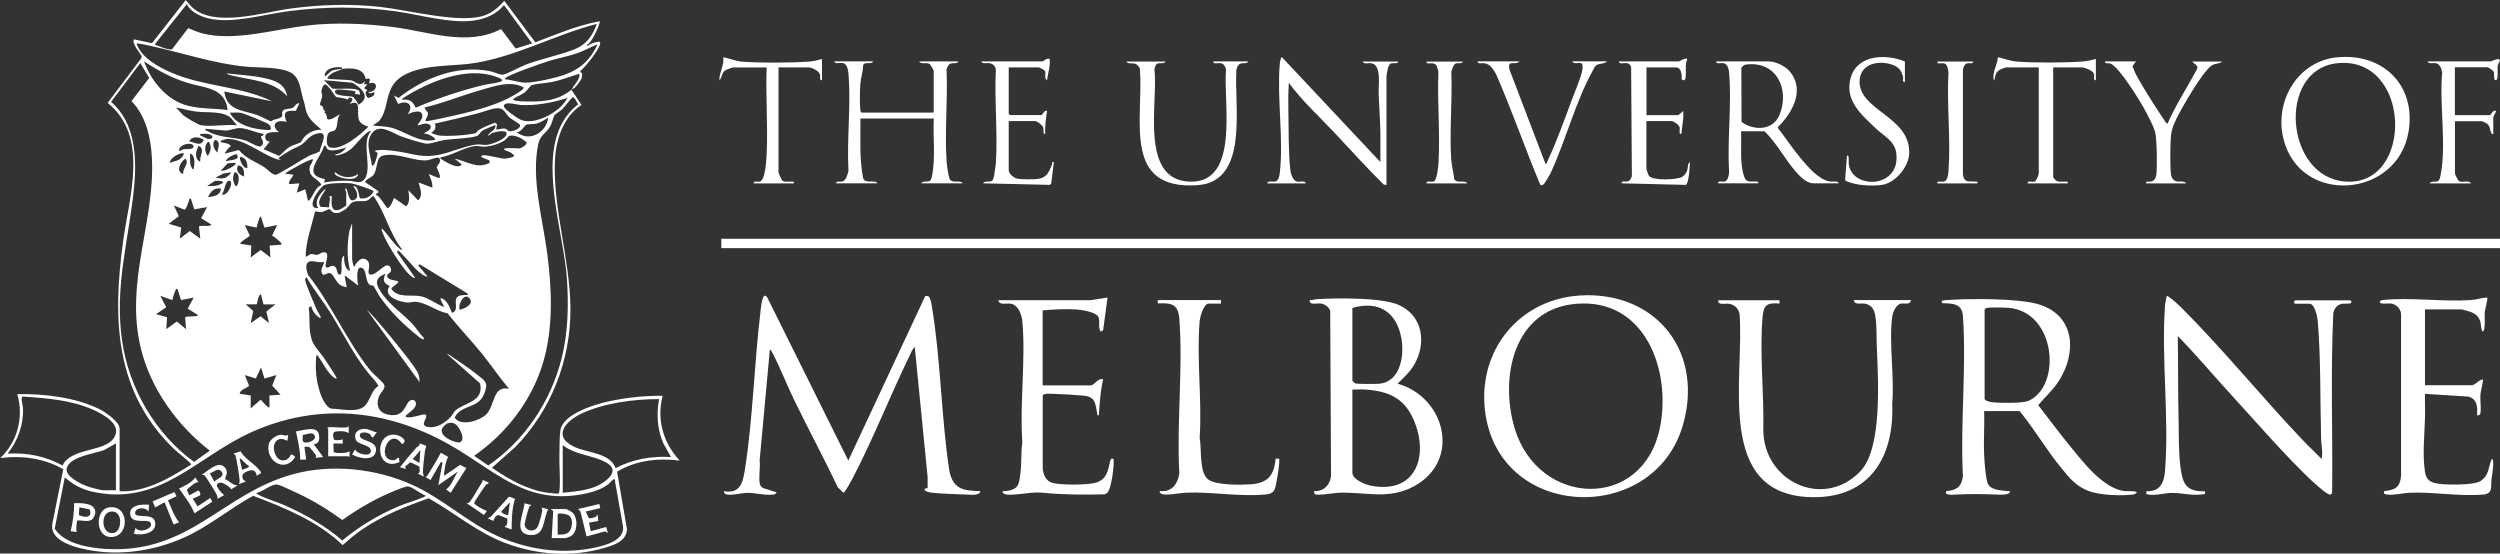 <svg xmlns="http://www.w3.org/2000/svg" id="Layer_1" data-name="Layer 1" viewBox="0 0 271.93 60.21"><rect x="0" y="0" width="271.93" height="60.21" fill="#333333" stroke="none"/><defs><style>      .cls-1 {        fill: #fff;      }    </style></defs><path class="cls-1" d="M62.14,9.74l1.11,1.67c-1.93,1.27-2.75,3.64-2.88,5.89-.29,5.15,1.64,10.92,1.68,16.23.04,5.65-2.12,11.18-6.08,15.17l-2.46,2.18c1.78,1.22,3.83,2.41,6.01,2.71.16.02,1.11.13,1.17.11.15-.04.14-.19.16-.31.13-1.16-.04-2.69,0-3.9.02-.72,0-2.05.1-2.68.28-1.78,3.71-2.81,5.21-3.14,1.94-.43,3.93-.63,5.92-.62-.68,2.55.06,5.15,1.86,7.05-2.36-.29-4.76-.04-6.82,1.21l1.08,6.26c-.07,1.35-1.5,1.75-2.58,2.06-3.53,1-7.2.72-10.62-.55-3.06-1.14-5.56-3.31-8.37-4.88-2.53.88-5.1,1.91-7.31,3.44-.73.5-1.39,1.07-2.05,1.65-2.71-2.6-6.27-4.04-9.73-5.36-2.57,1.4-4.83,3.34-7.51,4.54-3.51,1.57-7.54,2.1-11.3,1.16-1.27-.32-3.35-1.04-3.03-2.7l1.18-5.89c-2.05-1.19-4.52-1.52-6.85-1.22,1.89-1.77,2.57-4.47,1.85-6.95,2.92-.05,6.33.34,8.97,1.65.61.3,2.16,1.37,2.16,2.1v6.82c2.89.1,5.45-1.44,7.79-2.92,0-.18-1.56-1.37-1.81-1.62-6.54-6.26-6.75-14.2-5.6-22.67.67-4.88,2.85-11.38-1.68-15.04l3.67-4.87c.03-.07.04-.14.02-.21-.07-.28-1.14-1.38-.82-1.83l1.95.42,3.67-4.69.65.74c2.4,2.31,7.72.6,10.68.19,3.22-.44,6.58-.55,9.81-.19,3.02.34,8.23,1.72,10.99,1.04,1.08-.27,1.8-.89,2.52-1.7l3.38,4.51c2.3-.87,4.56-1.84,7-2.29.12.15-.9,2.49-1.39,2.55l.05.14c.4-.27.86-.46,1.35-.46.38.39-1.69,2.89-2.13,3.2l.02.12c.3.02.17.5.1.73-.06.18-.52.77-.67.91-.16.16-.3.17-.37.23.22-.47.81-.99.84-1.53,0-.15.01-.16-.14-.14-.94.3-1.87.66-2.85.86-.51.11-1.93.21-2.23.36-.15.08-.49.57-.72.76-.4.31-.89.44-1.29.75,0,.32,2.32.25,2.65.24,1.52-.09,2.56-.35,3.75-1.3ZM20.31.46l-3.43,4.31c-.03.2.03.11.13.15.32.13,1.45.58,1.71.43l1.75-2.29c.5.2,1.01.43,1.54.57,3.44.9,7.83-.43,11.35-.85,3.09-.37,6.36-.22,9.45.17,3.85.49,7.99,2.13,11.69.21l1.59,2.12,1.79-.56-3.06-4.17c-.77.95-1.92,1.47-3.12,1.66-2.67.42-6.09-.64-8.81-1-3.98-.52-7.41-.5-11.39-.01-2.69.33-6.19,1.42-8.78.81-.9-.21-1.98-.7-2.39-1.55ZM64.92,2.6c-4.7,1.2-9.2,3.8-14.05,4.36-2.4.27-6.68.04-8.15,2.33-.78,1.21-.56,2.77-1.49,3.89l-.69.46c.66.11,1.29.07,1.95.23,1.55.37,3.09,1.75,4.82,1.34.19-.22-.97-.79-1.21-.65.14-.23.58-.3.7-.56.07-.15.09-.3-.05-.42-.45-.32-.84,0-1.3.05-.12-.11.75-.74.42-1.3-.25-.42-1.18-.07-1.53.09.74-.96-.02-1.6-1.02-1.11l-.47-.93.5.27c2.76-2.17,6.34-3.59,9.89-2.92.44.08,1,.36,1.37.4.34.04,1.99-.88,2.5-1.07,1.74-.66,3.63-1.02,5.36-1.69,1.31-.51,2-1.49,2.45-2.79ZM34.97,14.1c-.77-.67-1.53-1.22-1.74-2.29-.11-.53-.14-.65-.28-1.11-.28-.94-.31-2.28-1.35-2.82-1.19-.62-3.49-.51-4.84-.63-3.4-.31-7.08-1.54-10.43-2.27-.22-.05-1.39-.31-1.48-.23.53,1.54,2.4,2.55,3.83,3.17,3.54,1.52,7.51,1.43,10.91,3.1l-5.19-1.07c.23,2.12,2.1,2.03,3.66,2.59.27.1,1.31.65,1.39.65.12,0,.21-.14.31-.16,1.54-.32.62-.58,1.06-1.03.19-.19.77-.15,1-.26.2-.09.41-.56.74-.51l-.38.82c-1.1-.03-1.46.09-1.01,1.22-1.05-.34-1.84.28-.83,1.11-.58-.03-1.82-.08-1.42.81.09.2.43.18.4.25l-.65.79,1.7.73c.38-.32.65-.68,1.09-.95.35-.23,1.08-.41,1.26-.54.07-.06.25-.43.4-.58.5-.53,1.13-.78,1.86-.79ZM65.01,4.82c-.76.29-1.46.7-2.23.97-1,.35-2.11.54-3.13.86-.32.1-4.98,1.66-4.75,1.97.69.05,1.6.37,2.27.37,1,0,3.27-.51,4.24-.86,1.72-.61,2.84-1.66,3.59-3.31ZM24.76,11.96c-.26-2.41-2.46-2.38-4.27-2.92s-3.32-1.38-4.82-2.36c.68,1.93,2.2,3.87,4.15,4.62,1.58.61,3.29.44,4.94.67ZM15.26,6.86l-3.18,4.22c2.68,2.28,2.82,6.19,2.49,9.46-.59,5.69-2.15,10.69-1.28,16.59.75,5.11,3.63,10.1,7.82,13.11l1.71-1.22c-3.56-2.76-6.47-6.78-7.52-11.21-1.73-7.27,1.6-13.72,1.22-20.69-.12-2.18-.66-4.53-2.22-6.12l1.93-2.52-.96-1.61ZM37.19,7.51c.04-.2.02-.17-.14-.19-.67-.09-1.83.16-1.72,1.02l.72-.63c.37-.17.75-.16,1.14-.21-.02.1-.74.29-.94.4-.18.1-.62.39-.64.62.13.14,2.16.14,2.53.21.55.1,1.03.83,1.55.07l-.09.37h.37s-.37.42-.37.42l.37.23-.19.15c-.03.22.05.68.32.68.35-.11.69-.21.61-.65-.16.12-.53.25-.65,0,.98.08,1.2-1.29.09-.93l.09-.41c-.12-.23-.27-.09-.46-.05-.24-1.27-1.55-1.23-2.6-1.11ZM43.78,10.85c.7-.08,1.12.14,1.39.8l.12.03c2.4-1.01,4.86-1.85,7.39-2.45.52-.12,1.25-.17,1.71-.33.62-.21-.18-.46-.46-.56-3.2-1.15-7.32.56-10.04,2.3-.09.06-.17,0-.12.21ZM38.95,11.41c1.49-.81.38-1.83-.61-2.41l-3.1-.28.9.91c.62.12,2.47-.17,2.91.25.12.12.09.27.09.42l-.52-.09.05-.28c-.15,0-.29-.07-.43-.08-.31-.03-1.23-.13-1.47-.11-.11,0-.29.03-.32.15-.2.63,1.69.52,1.95.65.1.05.6.71.56.88ZM46.28,13.17c.07.07,1.67-.28,1.93-.34,2.73-.59,6.11-1.32,8.4-2.92.1-.07.37-.26.34-.4-1.38-.79-3.2-.13-4.64.28-2.05.58-4.05,1.41-6.12,1.9,0,.29.36.38.36.69,0,.27-.26.52-.27.79ZM37.83,10.84c-.27-.19-1.14-.22-1.29-.31-.1-.06-.79-1.26-1.16-1.34-.24-.05-.42.58-.42.78,0,.14.09.3.09.46,0,.23-.27.81-.25.94.02.1.23.13.3.23.1.16,0,.46.33.46l-.18.14c.27.18.27.4.32.7.29.39,1.37-.53,1.44-.47-.44.41-.19,1.26-.55,1.7-.18.21-.67.08-.82.5-.11.34-.21,1.26.23,1.4,1.27.39,3.37-1.4,4.2-2.25-.37-.12-.81-.29-1-.67-.36-.74.36-2.46-1.04-1.79.15-.22.36-.33.27-.64l-.33-.08-.15.25ZM60.31,12.55c-.13.18-.26.83-.45,1.17-.48.85-1.09.91-1.31,1.94-.8,3.77.49,8.17.98,11.95s.67,7.95-.42,11.7c-1.22,4.19-3.97,7.8-7.54,10.27l1.54,1.05c3.97-2.71,6.81-6.99,7.98-11.65.7-2.79.77-5.74.58-8.6-.33-5.01-3.07-12.6-.44-17.14.42-.72.98-1.38,1.65-1.88-.1-.18-.37-.81-.59-.78-.09.02-.93,1.1-1.12,1.29-.19.19-.75.52-.86.67ZM61.68,10.67c-1.63.5-3.34.84-5.06.75-.38-.02-1.81-.47-1.81.14,0,.32,1.48,1.31,1.8,1.45,1.36.62,3.56-.52,4.52-1.54.08-.08.62-.73.55-.79ZM21.93,13.63c1.1.18,2.69-.14,3.85,0l-.65-.79c-.87-.8-2.6-.56-3.75-.7-.75-.09-1.49-.31-2.24-.45l.76.82c.36.28,1.62,1.06,2.02,1.13ZM55.4,12.77c-.34-.32-.54-.93-1.1-.99-.65-.08-1.67.39-2.33.55-1.55.39-3.11.78-4.68,1.12.19.45.02.74-.37.97,0,.09.6.28.72.3.78.15,3.4,0,4.13-.26.11-.04.12-.2.22-.26.59-.37,1.2-.61,1.85-.85l.22.15-.08.59c.33,0,.64-.16.97-.09.2.04.26.22.39.26.36.11,1.33-.25,1.23-.67-.02-.1-.98-.66-1.17-.83ZM25.04,12.24c-.1.08.37.61.46.7.93.89,2.48,1.15,3.71,1.21.41.02.24-.41.05-.61-.17-.18-2.76-1.22-3.09-1.27-.38-.06-.76,0-1.14-.02ZM56.2,14.38c1.38,1.11,3.22.06,3.43-1.58-.36.21-.79.5-1.18.62s-1.02.06-1.23.16c-.17.08-.56.84-1.02.79ZM53.89,13.63c-.05-.05-1.26.48-1.36.54-.3.18-.42.55-.67.63-.8.26-2.53.29-3.47.42-.54.08-1.53.42-1.96.41-.39,0-2.32-.62-2.78-.79-1.04-.39-2.46-1.54-3.28-.22-.64,1.04-.04,2.28.08,3.37.27.28.63-1.21.63-1.35l-.35-.23c.7-.19,1.45-.07,2.17.01,2,.24,2.84.83,4.96.39,1.19-.25,3.01-1.03,4.09-1.1.31-.02.63.08.98.05.53-.05,2.19-.61,2.18-1.26-.11-.44-1.27-.14-1.6-.02-.18.07-.23.28-.44.25.22-.44.88-.55.83-1.11ZM28.66,14.56c-.79-.11-1.87-.65-2.65-.63-.4.01-1.03.28-1.48.27l-2.18-.19c-.05.25.06.16.18.23,1.34.79,2.8.62,4.16,1.04.39.12,1.43.8,1.69.63.53-.41-.01-.85,0-1.03.01-.12.38-.08.27-.32ZM40.34,14.28c-.32-.25-1.76,1.59-2.08,1.86-.43.36-.78.56-1.34.7-.1.02-.47.14-.47-.05.49-.03.94-.34,1.21-.74-.52.14-1.44.46-1.95.23-.25-.11-.19-.48-.46-.42-.34,1.35-2.5,3.15.09,3.62l-.09.37c.93-.17,1.79-.21,2.73-.18.46.01,1.1.31,1.49,0,1.24-1-.3-4.15.88-5.38ZM34.76,16.49c.17-.82,1.2-2.5-.53-1.88-.67.24-.9.75-1.4,1.1-.34.25-.85.4-1.23.63-.22.13-1.12.68-1.23.81-.2.25.18.13.14.28-1.82-.43-3.8-2.3-5.71-2.32-.3,0-.51.13-.78.19-.03.24,0,.15.13.19.35.1.75.07.98.42-.16,0-.73.71-.65.79l1.51-.38c.71.9,1.84,1.28,2.78,1.88.31.2.82.81,1.22.81.28,0,3.05-1.77,3.6-2.05.36-.18.8-.27,1.15-.47ZM21.8,14.74s.73.36.79.37c.64.09.72-.41.06-.53-.11-.02-1.13-.11-.86.16ZM54.95,16.14c.3-.07,1.19,0,1.58,0,.15,0,.85-.42.75-.65-.36-.38-1.32-.88-1.84-.72-.17.05-.39.39-.59.52-.58.38-1.52.65-2.21.67-.32,0-.59-.11-.9-.08-1.2.11-2.57,1.03-3.78,1.23-.07.07-.14.07-.04.14.4.3,1.36.83,1.85.84.08,0,.5-.05.42-.23l-.74-.6c1.32.25,2.41,1.17,3.8.46v-.26s-.92-.39-.92-.39c-.03-.04.09-.15.16-.17.41-.11,1.84.35,2.39.36.18,0,1.06-.15,1.06-.33-.13-.15-.28-.28-.46-.38-.07-.04-.99-.29-.52-.41ZM22.17,15.21c-.48-.33-1.32-.45-1.58.18.6.06,1.23.63,1.58-.18ZM23.65,16.6c.04-.5.42-1.17-.23-1.39-.44.36-.13,1.08.23,1.39ZM22.68,15.4c-.49.32-.42,1.14-.09,1.57.34-.46.49-1.11.09-1.57ZM19.48,16.41c.2.01.31-.15.51-.18.18-.03,1.14.07,1.06-.33-.11-.51-1.63-.23-1.58.51ZM21.79,17.62c-.14-.65.58-1.39-.18-1.76-.32.6-.52,1.36.18,1.76ZM18.46,17.71s.91-.27,1.01-.33c.2-.12.86-.81.31-.71-.47.08-1.26.52-1.32,1.04ZM21.05,18.46c.11-.53.26-1.54-.37-1.76.03.58-.15,1.35.37,1.76ZM25.78,16.79c-.15-.11-1.21.41-1.2.74.28-.1,1.22-.1,1.28-.43l-.08-.31ZM47.75,17.17c-.19-.12-.96.22-1.25.26-1.46.16-3.32-.9-4.86-.5-.8.21-.52,1.47-1.03,2.12-.19.24-.92.51-.89.76l1.41.97c.19.26-.33.21-.23.42.41.08,1.07,1.39,1.26,1.43.25.05.64-.9.69-1.11l1.34.93c.45-.5.3-1.15.23-1.76l1.07,1.11c.57-.6.19-1.26.05-1.95l1.48.56c.07-.54-.21-1-.37-1.48l1.02.42c.49.12-.16-1.06-.17-1.14-.02-.18.63-.61.25-1.04ZM26.9,18.27c.05-.54-.12-1.07-.69-1.21-.28.05.04.68.12.81.13.22.29.44.58.4ZM19.94,18.92c-.13-.59.7-1.11.23-1.67-.53.31-1.12,1.44-.23,1.67ZM34.04,17.34c-.17-.17-2.73,1.28-3.06,1.53l.93.14c-.11.37-.53.56-.46,1.02l1.11-.09-.28,1.02.93-.37.28,1.21c.16.04.18-.05.26-.15.35-.46.58-1.31,1.22-1.52-.22-.57-1.08-.73-1.25-1.39-.2-.73.19-.79.33-1.39ZM25.6,17.71l-.83.05-.74.79c.27.19,1.83-.61,1.58-.83ZM26.53,19.2c.06-.51-.02-1.19-.65-1.2-.29.55.15,1.01.65,1.2ZM25.13,18.74l-.83.14-.83.42c.71.25,1.28.09,1.67-.55ZM25.6,20.22c.35.26.65-1.51-.09-1.48-.24.63-.2.89.09,1.48ZM24.21,19.76c-.08-.09-.7-.13-.86-.07l-.81.54c.53.02,1.08.04,1.55-.25.08-.05.25-.06.12-.21ZM24.11,21.14c.65.29,1.36-1.35.87-1.48s-.54,1.25-.87,1.48ZM37.66,22.35v-1.44c0-.05-.25-.4,0-.42.25.43.24,1.64.96,1.21.5-.3.11-1.13-.21-1.44.6-.17.63,1.23.74,1.31.72.08,1.13-.15,1.49-.75,0-.17-2.15-.85-2.46-.88-.65-.06-2.3-.05-2.88.18-.53.21-2.19,2.64-.69,2.51-.5-.71.27-1.69.83-2.13-.21.64-1.09,1.31-.56,2l.93.05c-.08-.42.21-.82,0-1.21h.28c-.15,1.57.27,1.97,1.58,1.02ZM24.02,20.5c-.78-.06-1.07.29-1.39.93.6-.04,1.39-.18,1.39-.93ZM38.3,24.39v3.85c0,.09.14.75.23.79.26-.53.83-1.25,1.43-.69.51.48-.2,1.45.33,1.53.73.11,1.8-1.69,2.2-.72.26.63-.55.54-.35.99.15.34.84.32,1.16.47.15.2-.69.57-.74.8.71,1.07,2.2.6,3.24.82.72.15,1.75.86,2.45,1.16.16-.06-.65-1.1-.19-.93.61.23.88,1.04,1.11,1.57.77-.26.2-1.16.5-1.63.21-.33.65-.28.98-.32.13-.02.27.08.23-.14l-5.24-3.2-.14.14,1.02,1.21c-.32.02-.83-.41-1.11-.65-.36-.3-1.93-2.18-2.09-2.18-.12,0-.15.23-.03.31l1.84,2.61c-.06.13-.23-.01-.31-.06-.88-.57-2.79-3.69-3.17-4.72-.05-.15-.21-.41-.1-.55.66.68,1.18,1.57,1.9,2.18.07.06.19.24.28.09-1.38-1.75-1.82-4-3.11-5.8-.33.13-.39.42-.78.52-.46.11-.91-.04-1.37.11-.4.13-.48.46-.77.71-.16.14-.7.46-.9.5-.68.14-.83-.41-1-.42-.06,0-.6.31-.86.33-.25.02-.43-.09-.67-.07-.38,1.62-1.01,3.23-1.02,4.91.25,0,.34-.25.61-.28.22-.02.41.11.63.09s.39-.22.59-.26c1.02-.22.18,1.31.35,1.56.21.23.44-.07.66-.1.77-.08.41,1.09.92.93.36-.11-.13-1.79.42-2.04-.01.54.03,1.49.65,1.67-.36-1.43-.33-2.93-.07-4.38l.25-.72ZM20.77,21.61c-.24-.04-.14.02-.19.13-.09.19-.29,1.02-.51,1.07l-1.15-.46.53,1.16-1.09.83,1.35.41-.15,1.21,1.08-.83,1.15.83-.15-1.3c.17-.24,1.21.08,1.35-.23l-1.11-.7.64-1.2-1.39.24-.37-1.17ZM28.76,24.76l-.38-1.2c-.15-.12-.44,1.09-.47,1.2l-1.29-.28.55,1.14c-.05.16-1.19.74-1.01.9l1.17.18-.05,1.3,1.07-.81,1.06.81-.08-1.29,1.29-.1c.16-.14-.87-.94-1.03-.98l.56-1.15-1.38.27ZM35.24,28.47c-.66.27-1.82-.57-1.93.53-.02.21.11.68.19.89,2.49,3.14,4.3,7.33,6.77,10.39.3.37,1.39,1.29,1.51,1.55.2.43-.36.83-.53,1.23-.48,1.15.06,1.98,1.28,2.09,1.65.16,1.52-1.52,2.24-1.64.15-.03.36.03.43.19.34.8-1.32,1.41-1.05,1.65.44.22,1.83-.34,2.07-.27.6.17-.82,1.22.39,1.38.92.12,1.8-.47,2.41-1.11.2-.21.29-.49.51-.69.98-.88,3.13-.93,2.69-2.95l-3.62-3.22c.24.04.47.25.68.39,1.04.69,2.15,1.47,3.12,2.26.6.49.56.8.33,1.52-.6,1.89-2.47,1.22-3.28,2.75.61,1.03,2.76.36,3.45-.35.98-1.01.65-3.14,2.47-2.77-1.05-1.23-1.95-2.59-2.97-3.85-1.2-1.47-2.56-2.88-3.71-4.36-1.2-.2-2.36-1.22-3.57-1.26-.28,0-.51.1-.73.09-.85-.03-2.86-.66-2-1.8-.7-.31-.78-.66-.46-1.35-1.21.51-1.1,1.11-.45,2.07.97,1.43,2.34,2.26,3.46,3.49.38.42.74,1.03,1.16,1.44.03.13,0,.17-.14.14-.27-.08-1.78-1.42-2.09-1.71-.91-.85-1.8-1.85-2.52-2.86-.15-.21-.68-1.21-.74-1.25-.07-.05-.24-.01-.34-.07-.65-.36-.28-1.92-1.08-1.9-.48.01-.32,1.61-.23,1.95l-1.48-1.11.23,1.3c-.27-.07-.5-.11-.74-.28-.41-.28-.69-1.08-1-1.23-.35-.17-.52.24-.89.11-.35-.61.15-.86.17-1.38ZM34.41,38.68c-.12,1.13-.06,2.25.21,3.36.18.73.64,2.13,1.39,2.41,1.03.02,2.43.4,3.38-.09.88-.46.89-1.89,1.79-2.38-.15-.2-.3-.47-.46-.65-2.04-2.19-3.28-4.94-4.88-7.46-.8-1.26-1.76-2.42-2.5-3.72-.13.09-.14.17-.14.32,0,.32.99,2.59,1.19,3.08.12.27.41.71.48.91.02.06.02.16-.04.14-.5-.28-.84-.74-.98-1.3l-.26.15c.14,1.18-.05,2.4.33,3.53.24.72.92,1.36,1.34,1.99.48.71.95,1.42,1.37,2.15-.06.13-.23-.01-.31-.06-.66-.44-1.23-1.66-1.7-2.28-.06-.08,0-.17-.21-.12ZM19.29,31.44c-.24-.04-.14.03-.19.13-.15.3-.29.74-.36,1.07l-1.3-.46.64,1.24-1.1.75,1.19.34-.08,1.29,1.15-.83.99.83-.09-1.29c.21-.18,1.4,0,1.39-.24l-1.11-.7.65-1.2-1.38.27-.38-1.2ZM28.66,33.11l-.28-1.11c-.33.08-.37,1.03-.47,1.1h-1.19s.82.72.82.72l-.27,1.33,1.07-.75.93.75-.3-1.26.99-.78h-1.3ZM49.99,33.67c.07.08,1.64-.45,1.12-1.17-.58-.8-1.32.6-1.12,1.17ZM27.27,43.03v1.39l1.07-.93c.11,0,.7.87.97.83v-1.3l1.21-.09-.91-.99.45-1.14-1.29.37-.38-1.2-.56,1.2-1.2-.37.46,1.14c-.06.2-1.05.47-1.01.89l1.21.19ZM.83,49.34c2.11-.12,4.13.28,5.97,1.29.92-1.92,4.46-1.46,5.53-2.91,1.12-1.52-1.15-2.69-2.28-3.19-2.38-1.03-5.01-1.22-7.58-1.4-.26.07.02.99.03,1.25.08,1.78-.56,3.58-1.67,4.96ZM71.69,43.41c-2.7,0-5.94.41-8.41,1.56-1.72.8-3.27,2.47-.82,3.63,1.46.69,3.89.64,4.5,2.32,1.87-.98,3.92-1.33,6.03-1.21l-.82-1.45c-.69-1.54-.78-3.21-.48-4.86ZM66.87,52.12c-.11-.12-.58.46-.7.55-.69.51-1.51.81-2.35.99-6.59,1.46-9.9-2.47-15.07-5.37-6.77-3.78-14.18-4.51-21.36-1.3-5.99,2.68-10.02,8.16-17.39,6.48-1.14-.26-2.08-.77-2.95-1.55l-1.1,5.59c1.07,1.66,3.75,2.09,5.59,2.2,9.1.53,12.62-6.02,20.34-8.13,4.21-1.15,9.02-.62,12.97,1.16,3.3,1.48,6.03,4.13,9.33,5.6,3.13,1.39,6.6,1.93,9.99,1.33,1.23-.22,3.81-.76,3.6-2.4l-.92-5.16ZM48.76,46.02c-.15.03-.24.12-.35.21-1.32,1.09,1.31,2.09,1.67,1.86.43-.27.14-1-.05-1.34-.3-.52-.62-.88-1.27-.73ZM12.61,48.23l-1.27.72c-1.02.39-3.87.72-4.09,2.04-.14.84,1.57,1.67,2.23,1.9.36.13,1.46.44,1.79.44h1.34v-5.1ZM61.21,48.41v5.19c1.61-.16,3.42-.29,4.72-1.35.87-.71,1-1.4-.05-1.97-1.47-.8-3.33-.78-4.67-1.87ZM46.28,53.89c-.58-.19-1.29-.84-1.85-.98-.29-.07-1.63.53-2.01.69-1.83.78-3.56,1.81-5.18,2.96-1.62-1.17-3.35-2.23-5.18-3.05-.43-.19-1.51-.74-1.9-.8-.6-.1-1.61.79-2.25.91-.05.06.15.17.21.2.79.43,2.03.77,2.91,1.17,2.23,1,4.34,2.19,6.2,3.8,1.83-1.53,3.91-2.77,6.11-3.71.88-.38,1.87-.62,2.71-1,.09-.04.22-.06.23-.19Z"></path><rect class="cls-1" x="78.46" y="25.97" width="193.47" height="1.02"></rect><path class="cls-1" d="M92.28,50.08l8.36-17.88h.29c.27.11.38.79.42,1.06.98,5.8,1.02,12.09,1.91,17.94.41,2.02,1.52,2.18,3.39,2.22-.12.53-1.06.39-1.53.37-1.11-.03-2.61-.09-3.71-.19-.21-.02-1.07-.18-.79-.46l.28-.05v-1.2s-1.4-14.14-1.4-14.14c-.25.19-.4.6-.54.89-2.15,4.43-4.03,9.22-6.3,13.54-.11.21-.77,1.39-.91,1.42l-.61-.58c-1.54-3.22-3.23-6.38-4.79-9.58-.81-1.67-1.54-3.6-2.41-5.2-.05-.09-.09-.2-.2-.21l-1.11,12.01c.08.78-.11,1.75,0,2.51.04.27.17.39.38.54l1.48.47c-.12.17-.21.21-.41.24-.85.11-1.96-.22-2.88-.19-.55.01-1.84.34-2.27.14-.11-.05-.21-.19-.19-.32,1.79.31,2.07-.96,2.29-2.39.87-5.54,1.01-11.52,1.69-17.13.03-.27.18-2.36.73-1.57l8.82,17.75Z"></path><path class="cls-1" d="M255.66,32.65c.45.53-.61.33-.91.39-.51.1-.85.5-.95,1-.31,6.45-.05,12.96-.13,19.44-.03.44-.26.35-.56.18-.42-.25-1.43-1.15-1.82-1.52-2.79-2.66-5.7-6.03-8.34-8.91-2.04-2.21-3.97-4.54-6.07-6.68.06,3.04.01,6.1.09,9.14.04,1.65-.01,3.45.2,5.09.24,1.84.59,2.71,2.68,2.66v.27c-1.24.31-2.51-.14-3.76-.09-.75.03-1.55.28-2.32.19-.25-.03-.43-.12-.27-.38,1.44.06,1.89-.92,1.99-2.18.47-5.78-.41-12.18,0-17.99.02-.35.12-.72.19-1.06.14-.1,1.31.98,1.49,1.16,4.57,4.55,8.84,9.82,13.31,14.52.66.7,1.38,1.35,2.04,2.04.17-.71-.03-1.49-.05-2.18-.11-4.19-.02-8.75-.37-12.89-.04-.42-.33-1.81-.88-1.81h-1.62l-.09-.23.14-.14h6.03Z"></path><path class="cls-1" d="M172.49,32.11c8.08-.09,12.83,6.53,10.53,14.24-3.2,10.68-19.57,10.28-21.42-1.16-1.13-7,3.77-13,10.9-13.07ZM171.38,33.05c-6.76.6-8.28,8.02-6.63,13.53,2.57,8.59,13.98,9.03,15.81-.09,1.25-6.25-1.65-14.11-9.17-13.44Z"></path><path class="cls-1" d="M215.82,44.7c.06,1.59-.08,3.19,0,4.78.04.82.13,2.22.35,2.99.24.85,1.45.87,2.21.95.13.01.27-.08.23.13-.14.34-1.26.25-1.63.24-1.6-.06-2.56-.07-4.17,0-.35.01-1.36.15-1.11-.37,1.12-.11,1.65-.43,1.81-1.62-.3-5.69.4-11.79,0-17.44-.1-1.36-1.12-1.35-2.23-1.38-.24-.3.1-.31.32-.33,2.44-.19,7.99-.23,10.21.47,3.92,1.23,4.1,5.26,2.12,8.34-.63.98-1.51,1.74-2.23,2.61,1.17,1.49,2.29,3.03,3.49,4.49,1.4,1.7,3.51,4.49,5.82,4.85.23.04,1.42-.05,1.41.16-.13.17-.3.21-.51.23-1.27.15-3.52.06-4.71-.39-1.38-.52-2.04-1.35-2.94-2.44-1.65-2-2.94-4.26-4.59-6.26h-3.85ZM216.07,33.5c-.09.03-.16.09-.2.17v9.74c.13.26.83.35,1.11.37.74.06,3.04.09,3.64-.17,3.67-1.59,3.03-9.7-2.15-10.13-.41-.03-2.08-.07-2.39.02Z"></path><path class="cls-1" d="M152.01,41.73c5.19,1.45,6.96,8.33,1.82,11.15-2.8,1.54-5.37.59-8.27.72-.47.02-2.26.34-2.55.15l-.09-.33c1.04.06,1.72-.63,1.86-1.62l-.09-18c-.13-.39-.59-.72-.98-.78-.44-.07-1.32.23-1.25-.38.27.03.52-.08.79-.1,2.14-.13,7.07-.2,8.92.64,2.62,1.18,3.01,4.17,1.65,6.5-.48.81-1.15,1.4-1.8,2.05ZM147.1,33.48v7.93s.23.25.28.28c.22.1,2.26.08,2.64.05,2.27-.2,2.74-2.99,2.43-4.84-.49-2.93-2.45-4.24-5.35-3.41ZM147.1,42.38v9.04c0,.73,1.42,1.3,2.02,1.41,4.85.94,6.33-3.16,4.68-7.09-1.03-2.44-2.73-3.18-5.26-3.37-.47-.04-.96.02-1.44,0Z"></path><path class="cls-1" d="M193.56,32.65v.37c-1.39-.13-1.74.18-1.85,1.53-.32,3.87.17,8.25.09,12.15-.04,5.6,6.45,8.77,10.53,4.59,2.48-2.54,1.94-10.28,1.81-13.68-.05-1.16.03-2.26-.19-3.43-.12-.63-.51-1.07-1.16-1.16-.4-.05-1.09.18-1.15-.38h6.21c-.06.56-.69.32-1.06.38-.56.08-.91.95-.97,1.44-.38,2.87.26,6.51,0,9.46.23,5.79-2.44,10.24-8.68,10.16-10.72-.15-7.35-13.02-7.93-19.98-.14-.56-.58-.99-1.16-1.06-.42-.06-1.23.2-1.15-.38h6.68Z"></path><path class="cls-1" d="M268.83,41.92c.48-.08.78-.61,1.25-.65.06.06-.26,1.37-.28,1.62-.05.62.1,1.48,0,2.04-.05.28-.36.3-.37.18.07-.86.02-1.67-.9-1.97l-4.76-.3c-.02.88.03,1.77,0,2.65-.05,1.95-.29,3.87,0,5.83.11.71.41,1.05,1.09,1.23.85.23,4.23.25,4.93-.21,1-.65.83-1.5,1.26-2.45.33.14,0,1.91-.05,2.27-.08.75.19,1.53-.88,1.63-2.63.24-5.47-.32-8.08-.19-.79.04-1.61.29-2.41.19-.25-.03-.43-.12-.27-.38,1.15-.12,1.68-.38,1.81-1.62v-17.53c.03-.57-.45-1.11-.99-1.23-.36-.07-.76.04-1.09-.02-.36-.06-.31-.33.09-.37,2.94-.33,6.53.21,9.56,0,.61-.04,1.19-.25,1.8-.28.1.1-.25,1.37-.28,1.62-.03.35.14,2.07-.23,2.08-.23-.35-.12-.78-.28-1.2-.17-.45-.51-.74-.95-.91-.16-.06-.97-.3-1.09-.3h-3.94v8.25h5.05Z"></path><path class="cls-1" d="M113.43,51.06c.07.61.36,1.24.97,1.44.87.29,4.04.28,4.9-.03,1.13-.4,1.23-1.36,1.46-2.34.05-.21.17-.33.37-.19.08.64-.24,3.17-.65,3.62-.09.1-.21.17-.35.21-2.22.05-4.45.05-6.65-.17-1.06-.12-2.11.14-3.16.19-.32.01-1.12.1-1.25-.23-.08-.2.13-.12.23-.13,1.5-.19,1.53-.63,1.7-2.01.14-1.12.04-2.22.2-3.32-.3-4.24.39-9,0-13.18-.07-.71-.47-1.77-1.26-1.89-.44-.07-1.26.22-1.34-.38h9.97s1.9-.28,1.9-.28l-.48,3.55-.26.15c-.33-.46-.06-1.16-.24-1.57-.24-.56-1.84-.8-2.41-.84-1.16-.08-2.52,0-3.67.1v8.16h5.24c.37,0,.79-.86,1.34-.65-.31,1.27-.37,2.59-.46,3.89-.24.02-.15.01-.18-.14-.21-1.15-.18-1.87-1.53-1.99-.99-.09-2.24-.16-3.24-.19-.35-.01-.91-.08-1.16.14v8.07Z"></path><path class="cls-1" d="M132.81,32.65v.37h-1.34c-.55,0-.94,1.46-.98,1.9-.35,4.05.27,8.61,0,12.71.24,1.15-.1,3.77.94,4.53.87.64,3.49.59,4.59.52,1.86-.12,2.57-.95,2.73-2.79h.37c.16.16-.3,3-.48,3.36-.19.38-.55.49-.95.53-2.78.28-5.89-.31-8.72-.19-.57.02-2.31.38-2.69.1-.09-.07-.16-.16-.13-.28,1.29.14,1.94-.72,2.13-1.9-.31-5.46.41-11.38,0-16.79-.12-1.61-.79-1.79-2.31-1.72-.05-.08-.12-.36.04-.36h6.82Z"></path><path class="cls-1" d="M137.82,19.94c.15-.33.6-.14.88-.19.35-.06.46-.58.5-.89.44-3.66-.31-8.12,0-11.86.01-.16.08-.75.24-.78l10.71,11.41c-.02-1.07.02-2.14,0-3.2-.03-1.4-.14-2.85-.19-4.26-.03-.84.33-3.12-.79-3.29-.31-.05-.8.14-.97-.19h3.9c-.12.31-.52.13-.77.2-.21.06-.34.42-.39.63-.02.08-.13.66-.13.7v11.92l-.33-.09c-1.85-1.83-3.59-3.77-5.37-5.66-1.66-1.77-3.48-3.41-4.92-5.38-.07,1.03-.07,2.08-.05,3.11.04,1.92,0,4.42.2,6.29.05.45.26,1.26.78,1.35.25.05.94-.16.88.19h-4.17Z"></path><path class="cls-1" d="M94.97,6.68c-.2.41-.96-.05-1.09.44,0,.69-.25,1.34-.3,2.02s-.08,2.11,0,2.79c.02.14.01.24.14.32h7.84v-4.59s-.34-.63-.43-.69c-.37-.24-.91.09-1.15-.29h4.27c-.19.34-.63.08-.96.29-.15.1-.3.42-.33.6.14,3.25-.21,6.69,0,9.92.02.36.21,1.84.37,2.04.38.47,1.07-.01,1.39.41h-4.54c.46-.47.99.2,1.18-.72.43-2,.1-4.29.21-6.33h-7.98c.02,2.18-.13,4.37.3,6.52.32.65,1.19.07,1.56.53h-4.54c.11-.3.47-.14.69-.19.45-.09.58-.79.69-1.16-.19-3.4.28-7.11.01-10.48-.03-.41-.13-1.16-.61-1.25-.31-.06-.8.15-.97-.19h4.27Z"></path><path class="cls-1" d="M254.2,6.24c4.95-.5,8.57,2.97,7.8,7.98-1.14,7.38-11.92,8.2-13.65.78-.94-4.05,1.58-8.33,5.85-8.77ZM254.11,6.89c-6.44.78-5.56,12.39,1,12.86,7.54.54,7.21-13.85-1-12.86Z"></path><path class="cls-1" d="M200.05,19.94h-2.83c-.57,0-1.2-.53-1.58-.93-1.39-1.45-2.26-3.33-3.71-4.73h-2.55c.07,1.52-.17,3.46.33,4.91.27.8.77.48,1.39.56.17.02.15-.03.14.19h-4.36c-.07-.33.46-.14.69-.19.4-.08.45-.63.51-.97-.22-3.51.3-7.39,0-10.85-.03-.39-.15-.98-.61-1.06-.24-.05-.86.15-.79-.19h5.7c.79,0,1.87.54,2.36,1.16,1.59,1.99.21,4.45-1.35,5.98l.03.16c.84,1.05,1.57,2.2,2.44,3.23.79.94,1.95,2.33,3.21,2.54.31.05.8-.13.96.2ZM189.41,7.35l.02,5.91c1.31.97,3.4.96,4.11-.72,1.2-2.84-.35-6.03-3.74-5.5-.06,0-.38.29-.39.31Z"></path><path class="cls-1" d="M126.78,6.68c-.17.34-.66.09-.96.27-.12.08-.23.46-.25.61.43,3.48-1.68,12.03,3.85,12.2s3.59-8.87,3.94-12.19c-.09-.35-.22-.64-.6-.7-.24-.04-.85.14-.78-.19h3.8c-.19.34-.63.08-.96.29-.15.1-.3.42-.33.6-.3,3.75,1.47,12.17-4.22,12.57-8.28.58-5.86-7.19-6.28-12.64-.04-.2-.28-.47-.47-.55-.36-.15-.8.08-1-.26h4.27Z"></path><path class="cls-1" d="M182.57,6.68c.27-.05.61-.39.97-.28-.28.65-.12,1.25-.18,1.9-.03.28-.07.54-.38.38l-.07-.11c.05-.44-.03-1.24-.62-1.24h-3.2v5.19h3.39c.17,0,.47-.35.6-.46.1.86-.14,1.66-.19,2.5-.33.08-.14-.46-.19-.69-.05-.27-.64-.7-.88-.7h-2.74v5.15c0,.11.21.72.29.82.41.52,2.96.42,3.54.13.25-.12.51-.44.6-.7.11-.31.03-.77.3-.95.02.38-.13,2.39-.43,2.49l-6.99-.17c-.06-.35.46-.11.74-.23.16-.07.34-.38.37-.56l-.08-11.87c-.08-.19-.21-.37-.43-.41-.25-.05-.94.16-.88-.19h6.45Z"></path><path class="cls-1" d="M165.27,6.68c-.51.51-1.29-.29-1.09.86l3.92,10.27c.19.04.13-.08.18-.19.98-2.07,1.92-4.67,2.72-6.84.32-.87.95-2.3,1.11-3.15.04-.23.08-.54-.06-.73-.23-.16-.87.15-1.03-.23h3.8c-.3.31-.86.18-1.23.46-.11.08-.23.33-.3.47-1.95,3.5-2.98,7.71-4.66,11.29-.09.18-.61,1.05-.71,1.14-.17.14-.33.19-.43-.04-1.64-3.95-3.05-8.01-4.76-11.93-.29-.5-.61-1.05-1.23-1.18-.26-.05-.84.12-.77-.21h4.54Z"></path><path class="cls-1" d="M113.38,6.68c.18-.04.48-.39.79-.28.1.81-.19,1.53-.28,2.32-.37-.18-.07-.72-.23-1.02-.04-.07-.59-.37-.65-.37h-3.29v5.05l.14.14h3.43c.08,0,.32-.58.6-.46-.11.83-.26,1.64-.19,2.5-.36.04-.08-.46-.27-.79-.08-.15-.63-.6-.79-.6h-2.92v5.33c0,.4.53.85.92.93.46.1,1.88.1,2.35.02.93-.16,1.16-.85,1.45-1.61.05-.13-.09-.27.19-.22l-.29,2.35-.14.14-7.27-.17c.27-.42.82.07,1.1-.43.08-.14.27-1.49.29-1.75.22-3.29-.17-6.8,0-10.11,0-.44-.29-.71-.71-.78-.28-.05-.73.13-.88-.19h6.63Z"></path><path class="cls-1" d="M227.97,6.4v2.32c-.33.07-.13-.43-.2-.68-.1-.35-1.01-.71-1.33-.71h-3.11v11.92c0,.09.28.39.39.44.34.15.71.03,1.05.07.17.02.15-.03.14.19h-4.36c-.05-.38.57-.07.84-.23.09-.06.37-.74.37-.84V7.33h-3.57s-.52.18-.61.23c-.53.28-.54.62-.64,1.16-.18-.06-.1-.54-.08-.68.08-.66.43-1.19.45-1.82.65.14,1.33.41,1.99.47,1.97.16,5.26.14,7.24,0,.46-.03.99-.16,1.43-.28Z"></path><path class="cls-1" d="M232.33,6.68l-.37.51c.09.22.16.46.26.67.7,1.42,2.05,3.47,2.95,4.85.06.09.51.82.59.75.9-2.06,2.15-3.95,3.21-5.93.2-.46-.32-.55-.52-.84h3.25c-.3.3-.71.16-1.11.42-1,.65-3.22,4.52-3.82,5.73-.35.7-.58,1.26-.64,2.05s-.12,3.54.04,4.23c.05.23.23.48.45.57.42.17.93-.1,1.18.26h-4.36c-.08-.31.35-.15.58-.21.29-.07.48-.4.52-.68.12-.76.08-4.1-.14-4.77-.27-.83-.81-1.8-1.23-2.57-.53-.96-2.73-4.52-3.63-4.81-.24-.08-.63.07-.56-.23h3.34Z"></path><path class="cls-1" d="M267.02,7.33v5.19h3.76c.24,0,.34-.6.7-.46.08.07-.28.58-.28.7v1.81c-.21.04-.15,0-.21-.12-.23-.41-.06-.75-.59-1.07-.06-.04-.43-.2-.45-.2h-2.92v5.7c0,.1.34.78.46.84.37.18,1.04-.17,1.3.23h-4.54c.47-.47.98.2,1.18-.72.73-3.35-.12-7.82.21-11.3-.04-.41-.24-.99-.71-1.06-.28-.04-.73.12-.88-.19h6.73c.25.07,1.12-.56,1.14-.05,0,.03-.22.34-.25.57-.04.27.14,1.6-.24,1.52-.23-.05-.08-.69-.19-.93-.05-.11-.57-.47-.65-.47h-3.57Z"></path><path class="cls-1" d="M207.2,6.68v2.23c-.32.07-.15-.35-.21-.58-.18-.68-.47-1.04-1.13-1.28-1.44-.51-3.42-.19-3.58,1.62-.28,3.32,5.5,3.93,5.39,7.98-.04,1.5-1.52,3.29-3.03,3.47-1.23.14-2.74.05-3.88-.44l-.06-.15.19-2.55c.11-.15.17,0,.19.14.03.26-.02.53.02.81.45,2.73,5.72,2.56,5.15-1.34-.18-1.26-1.35-1.81-2.16-2.57-1.62-1.54-3.53-3.14-2.76-5.64s3.91-2.51,5.87-1.69Z"></path><path class="cls-1" d="M89.41,6.4v2.32c-.31.07-.15-.4-.23-.65-.11-.36-.89-.74-1.21-.74h-3.29v11.45c0,.05.38.85.43.89.26.17.79.05,1.1.09.17.02.15-.03.14.19h-4.36c-.07-.33.43-.13.68-.2.41-.12.57-1.3.62-1.7.04-.36.08-.92.1-1.29.15-3.09-.12-6.31,0-9.42h-3.66c-.1,0-.83.27-.93.37-.25.23-.3.77-.55,1.02-.03-.86.55-1.63.42-2.5.66.11,1.33.41,1.99.47,1.99.16,5.33.14,7.33,0,.46-.03.99-.16,1.43-.28Z"></path><path class="cls-1" d="M214.62,6.68c.04.37-.48.07-.79.27-.2.13-.3.47-.32.7v11.32c.14,1.02.74.7,1.44.79.17.02.15-.03.14.19h-4.36c-.07-.33.46-.14.69-.19.43-.08.49-.79.52-1.15.26-3.47-.2-7.26,0-10.76-.06-.34-.11-.9-.51-.97-.23-.04-.77.15-.69-.19h3.9Z"></path><path class="cls-1" d="M159.15,6.68c-.16.35-.6.07-.89.27-.16.11-.37.69-.4.9.13,3.1-.21,6.38-.01,9.46.05.72.25,1.45.33,2.18.35.53,1.1.03,1.44.46h-4.45c-.06-.35.51-.13.77-.2.37-.11.51-1.66.53-2.06.19-3.23-.15-6.67-.01-9.92-.14-.4-.13-.81-.6-.88-.23-.04-.77.13-.69-.19h3.99Z"></path><path class="cls-1" d="M48.78,49.71c-.29.18-.55,1.93-.46,2.04l1.73-1.19.68.36-1.71,2.68-.51-.36c.6-.39.88-1.34,1.3-1.95l-2.13,1.48.46-2.46-.19-.05-1.12,1.95-.55-.32c-.03-.06.13-.03.18-.11.52-.83,1.03-1.67,1.49-2.53l.83.47Z"></path><path class="cls-1" d="M34.13,48.32l1.02,1.39-.83.09c.03-.09.1-.17.05-.27-.02-.05-.65-.86-.7-.88-.16-.09-.38-.04-.56-.05l.19,1.39h-.65c.02-.99-.25-2.07-.46-3.06.67-.09,2.33-.69,2.5.33.08.52.05.99-.55,1.06ZM34.11,47.23c-.23-.24-.87.06-1.17.08,0,.45-.18.85.4.83.47-.02,1.25-.42.77-.91Z"></path><path class="cls-1" d="M25.88,52.77l-.74.46c0-.22-.84-.68-1-.72-.22-.06-.63.07-.54.36.08.26.52.85.8.97l-.74.42c0-.12,0-.25-.05-.37-.12-.3-1.12-1.9-1.34-2.17-.09-.11-.25,0-.29-.1.63-.39,1.78-1.55,2.46-.79.55.61-.06,1.09.08,1.31.46.2.82.67,1.35.65ZM22.82,51.48l.51.92c.26-.37,1.15-.52.79-1.07s-.88.05-1.3.15Z"></path><path class="cls-1" d="M60.01,58.52l.16-2.93-.26-.22h1.62c.13,0,.72.33.83.47.51.63.48,2.05-.29,2.49-.06.04-.51.2-.54.2h-1.53ZM60.66,58.15c.62,0,1.2.02,1.44-.65.17-.49.22-1.25-.35-1.5-.15-.07-1.09-.29-1.09-.03v2.18Z"></path><path class="cls-1" d="M11.75,55.21c2.29-.47,2.42,3.09.42,3.2-1.84.1-1.82-2.91-.42-3.2ZM11.94,55.67c-1.05.24-.9,2.55.44,2.3.93-.17,1.05-2.64-.44-2.3Z"></path><path class="cls-1" d="M65.19,54.82l.1.45-1.58.37.34.73c.11.04.63-.09.75-.15.15-.07.05-.24.2-.21l.09.65-1.02.19.19.93,1.67-.46.19.65-.31-.17-2.01.54-.67-2.72-.26-.25,2.31-.55Z"></path><path class="cls-1" d="M21.61,52.49c-.2-.24-1.27.72-1.29.8l.27.59.93-.51c.17-.07.35.4.24.51l-.79.37.52.83,1.38-.92.22.41-1.94,1.26c-.38-.95-1.08-1.84-1.67-2.69.58-.29,1.42-.67,1.76-1.21l.37.56Z"></path><path class="cls-1" d="M57.78,54.91c.02.15-.14.05-.21.21-.11.24-.49,1.65-.5,1.9-.02.68,1.03,1,1.43.24.13-.25.44-1.38.47-1.67.02-.16,0-.25-.08-.39l.74.19c-.62,1.14-.27,3.07-2.17,2.78-1.64-.26-.44-2.44-.42-3.43l.74.19Z"></path><path class="cls-1" d="M37.79,46.47s.1-.14.14-.09v.74c-.31-.25-.96-.24-1.35-.19-.48.06-.34.45-.28.85.12.17.79.1.98,0v.46s-1.02,0-1.02,0l.04.93c.1.15,1.52.17,1.72-.1v.65s-.12-.09-.14-.09h-2.18v-3.01s-.12-.07-.09-.14c.68-.07,1.52.09,2.18,0Z"></path><path class="cls-1" d="M16.23,54.91l-.09.74c-.3-.57-1.51-.44-1.44.2.06.55,1.94-.09,2.16.89.28,1.26-1.4,1.53-2.3,1.32l.19-.65c.4.7,2.18,0,1.55-.63-.31-.3-1.84.18-2.09-.64-.36-1.2,1.21-1.33,2.02-1.23Z"></path><path class="cls-1" d="M40.99,47.02l-.42.55c-.16.06-.2-.26-.36-.37-.25-.16-.96-.29-1.06.07-.22.77,1.87.53,1.75,1.74s-1.9.87-2.6.42l.32-.55c.18.49,1.63.87,1.72.23.07-.76-1.37-.69-1.62-1.25-.33-.74.21-1.21.93-1.21.5,0,.88.31,1.35.38Z"></path><path class="cls-1" d="M10.08,56.45c-.43.4-1.14.12-1.65.16-.11.08-.18,1.07-.09,1.26l-.65-.09c.22-.98.4-2.06.37-3.06.73.01,2.27-.06,2.31.98,0,.2-.16.62-.3.75ZM8.63,55.18l-.05.84c.63.32,1.53.31,1.17-.61l-1.11-.23Z"></path><path class="cls-1" d="M46.37,48.51c-.08.22-.15.47-.17.7-.07.64-.18,1.51-.2,2.13,0,.19.09.33.1.5l-.65-.32c.32-.08.17-.49.17-.77l-.98-.47-.58.46.09.27-.65-.19c.57-.73,1.19-1.45,1.8-2.14.15-.17.41-.14.33-.46l.74.28ZM45.63,50.36l.09-1.39-.83.97.74.42Z"></path><path class="cls-1" d="M28.38,51.47l-.46.28c-.13-.86-.8-.65-1.37-.3-.25.16-.22.54-.07.76.07.1.26.04.23.18l-.74.28c.1-.17.1-.3.09-.49-.04-.48-.32-2.27-.46-2.69-.03-.09-.11-.08-.18-.07v-.09s.74-.24.74-.24c.47.85,1.62,1.39,2.13,2.14.05.08.13.1.09.23ZM27.08,50.64c-.25.05-.87-.9-1.02-.74l.28,1.21.68-.27.06-.19Z"></path><path class="cls-1" d="M56.02,54.26c-.35,1.05-.35,2.23-.37,3.34l-.74-.28c-.01-.15.13-.03.2-.22.05-.15.15-.63.02-.72l-.92-.36c-.21,0-.55.42-.51.65l-.65-.28.33-.18,1.99-2.19.65.24ZM55.28,56.02l.18-1.39-.92.98c-.05.22.67.48.74.41Z"></path><path class="cls-1" d="M31.35,47.3l-.09.65c-1.28-.71-1.86.61-1.19,1.7.43.7,1.33.49,1.57-.22.03-.02.52.16.45.31-1.09,1.75-3.26.39-2.85-1.45.1-.46.78-.95,1.24-.99.33-.03.57.18.87,0Z"></path><path class="cls-1" d="M43.4,49.8l.05.46c-2.63,1.18-2.83-3.33-.38-2.96.45.07,1.4.61.66,1.01-1.39-2.04-2.91,1.78-.92,1.75.26,0,.36-.28.6-.27Z"></path><path class="cls-1" d="M19.2,53.98l-.93.43c.36.81.65,1.72,1.21,2.4l-.6.24-.98-2.42-1.02.56-.28-.65,2.37-1.02.23.46Z"></path><path class="cls-1" d="M53.14,52.5l-.04.17c-.11-.05-.15-.03-.23.05-.14.15-1.28,1.86-1.29,1.97-.02.23,1.12.84,1.38.87l-.32.46-1.9-1.3c.11,0,.2.02.29-.06.29-.27,1.06-1.68,1.37-2.14.06-.09.1-.2.11-.31l.65.28Z"></path><path class="cls-1" d="M45.63,41.55l-5.75-7.88c.73.7,1.39,1.49,2.04,2.27.69.84,3.33,3.98,3.59,4.75.09.27.14.57.12.86Z"></path><path class="cls-1" d="M31.25,10.48c-1.6-1.75-3.91-1.73-6.03-2.27-.14-.04-.51-.1-.56-.23,1.36.16,2.75.22,4.08.51,1.23.27,2.24.61,2.5,2Z"></path><path class="cls-1" d="M38.95,18.92c-.05,1.07-2.94.31-2.5-.19.68.6,1.76.75,2.5.19Z"></path></svg>